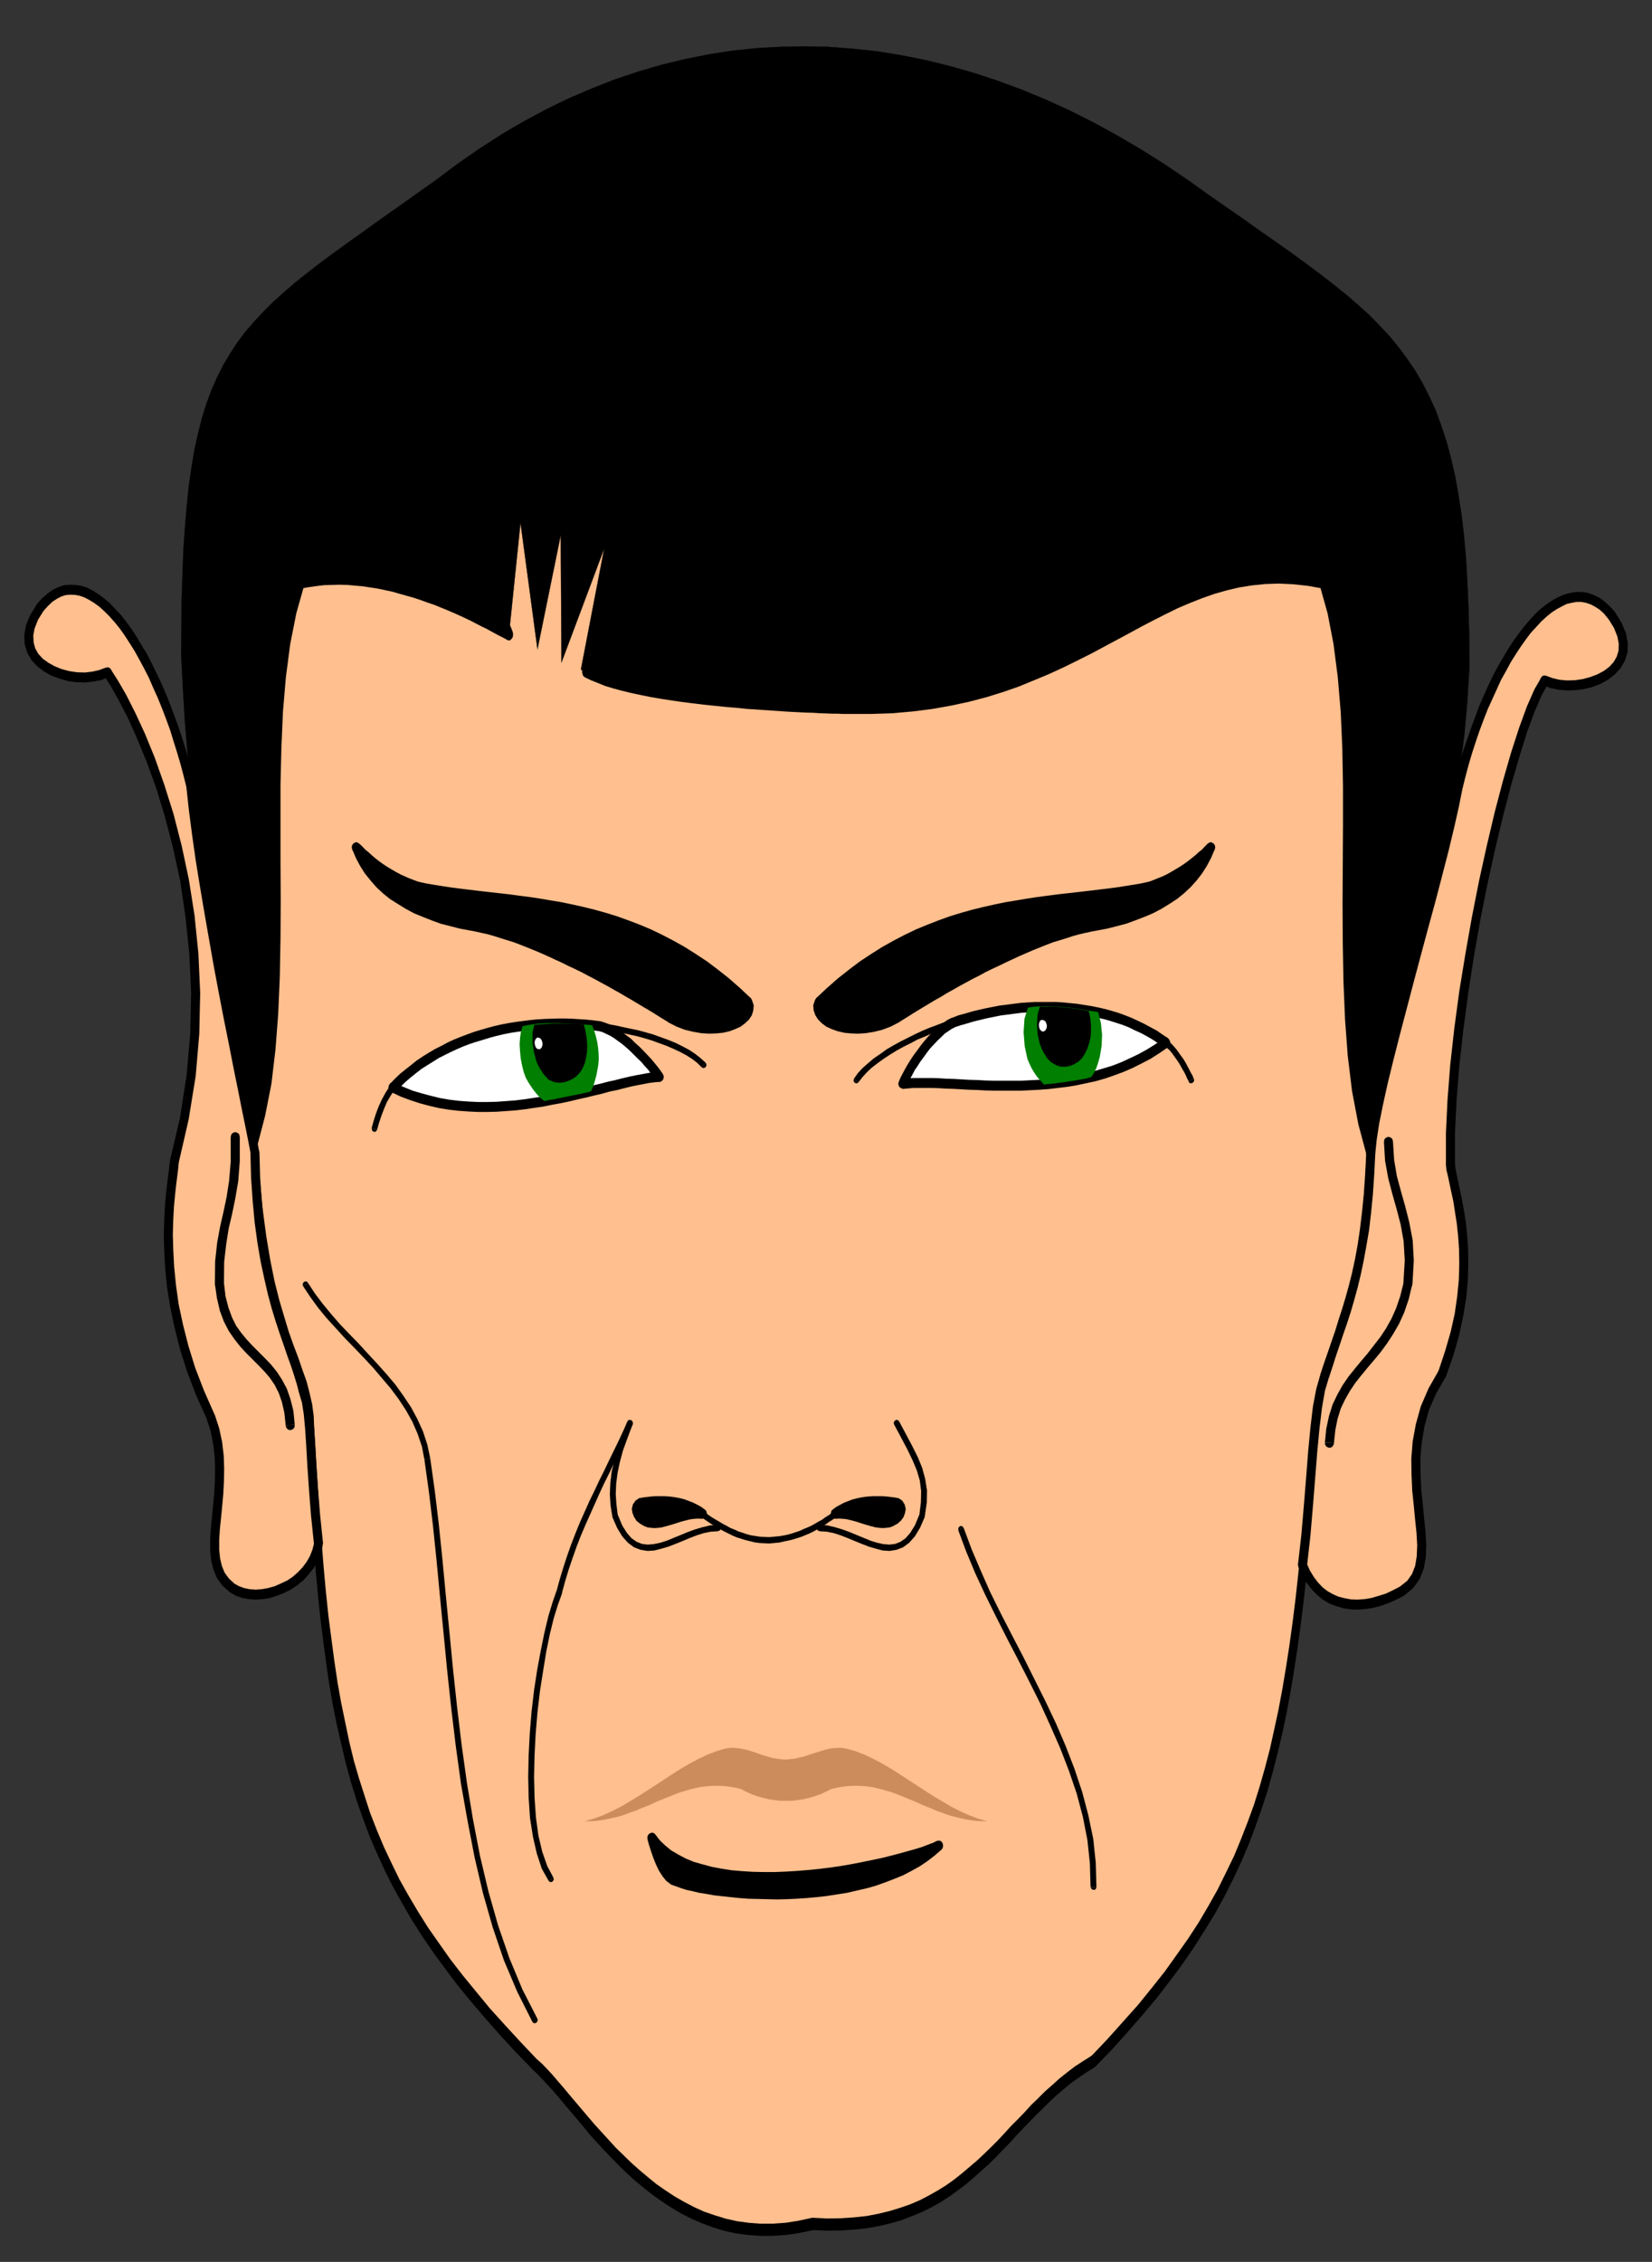 <svg xmlns="http://www.w3.org/2000/svg" fill-rule="evenodd" height="9996" preserveAspectRatio="none" stroke-linecap="round" width="7303"><rect width="100%" height="100%" fill="#333333" stroke="none"/><style>.brush0{fill:#fff}.pen1{stroke:none}.brush2{fill:#ffbf8e}.brush3{fill:#000}</style><path class="pen1 brush2" d="m1120 5054 10 155 13 137 16 122 18 109 20 95 21 85 22 75 21 67 21 60 21 55 18 52 17 49 13 48 11 49 7 51 2 55 8 132 8 128 8 122 9 118 9 114 10 109 11 105 13 101 13 98 14 95 16 91 18 88 19 86 20 84 23 81 25 79 26 77 29 76 32 75 34 73 36 73 40 71 42 72 45 71 49 71 51 71 55 72 59 72 62 74 66 74 70 76 74 77 22 20 22 23 23 25 24 27 25 29 25 30 27 32 28 33 28 33 29 35 31 34 32 35 32 34 34 34 35 34 37 33 37 31 39 31 40 28 41 27 43 25 45 23 45 20 48 17 49 15 50 11 52 7 53 4h56l57-4 58-9 61-13 65 3 61-1 59-4 55-6 53-10 50-12 47-14 46-17 43-18 41-21 39-22 38-24 36-26 35-27 33-28 33-29 32-29 31-30 30-31 30-31 29-32 30-31 30-31 29-31 31-30 30-30 32-29 32-28 33-27 34-25 36-24 37-23 74-77 69-77 66-75 61-74 58-74 53-73 51-73 47-73 44-73 41-74 37-74 36-75 32-76 30-78 28-78 26-81 23-82 22-85 20-87 19-89 17-92 16-95 15-98 14-101 13-105 12-109 12-112 12-117 12-121 11-126 12-130 12-136 5-45 9-44 12-43 14-44 17-46 18-49 19-52 19-57 20-62 19-70 18-76 17-86 15-96 13-106 10-117 6-131-37-135-27-145-19-153-12-160-7-167-3-170-1-172 1-174 1-173v-171l-3-168-7-163-13-156-19-149-27-138-36-128-67-12-66-7-62-3-62 2-59 6-58 9-56 13-56 16-55 19-54 22-54 23-53 26-54 27-54 28-55 30-56 30-56 30-58 31-59 30-61 30-63 29-64 27-68 27-69 24-73 23-75 20-79 17-83 15-86 11-90 8-94 3h-128l-19-1h-22l-26-1-30-1-32-2-36-1-37-2-40-2-42-3-44-3-46-3-46-3-47-5-48-4-49-5-48-5-49-6-48-6-47-7-46-7-45-8-44-9-42-9-40-10-37-10-35-11-32-12-29-12-26-13 64-71 51-69 39-66 28-64 18-61 8-58-1-55-9-51-16-48-22-44-28-40-33-35-36-31-40-27-43-21-44-17-44-11-45-6h-44l-43 6-40 12-37 18-34 25-28 32-23 38-17 46-9 53-2 60 8 68 16 76 27 84 38 93-16-9-18-9-19-10-20-11-21-11-22-11-23-12-24-12-25-12-26-12-27-12-28-12-28-11-29-12-30-11-30-11-31-10-32-9-32-9-32-9-33-7-33-7-34-5-33-5-34-3-34-3-35-1-34 1-35 1-34 4-35 5-34 6-36 127-28 139-19 147-13 154-7 161-4 166v339l1 171-1 169-3 167-7 162-12 157-18 150-27 140-35 131z"/><path class="pen1 brush3" fill-rule="nonzero" d="M1389 6316v2l-2-58-7-54-12-52-13-50-18-50-18-53-21-55-21-59-20-66-22-74-21-83-19-94-18-107-16-121-13-136-10-153-36 2 10 157 13 138 16 123 18 111 21 96 21 87 22 76 22 68 21 61 21 55 18 51 16 48 13 46 10 46 7 48 2 52v2-2l2 12 4 8 5 5 7 2 7-2 5-5 4-8 2-12z"/><path class="pen1 brush3" fill-rule="nonzero" d="m2374 9101 1 1-73-77-70-76-66-73-61-74-59-72-55-71-50-71-49-70-44-70-42-71-40-71-35-72-34-72-31-74-29-74-25-77-25-78-23-79-20-83-18-86-18-87-16-90-14-94-13-98-13-100-11-104-10-109-9-113-9-118-8-122-8-128-8-132-36 4 8 132 8 128 8 122 9 118 9 115 10 109 11 106 13 102 13 98 14 96 16 92 18 89 20 86 20 85 23 83 25 80 27 77 29 78 33 76 34 74 37 74 40 71 42 73 46 72 49 72 52 71 55 73 59 72 63 74 66 75 70 76 75 77 1 1-1-1 7 5 7-1 6-4 5-7 3-9v-10l-2-10-6-8z"/><path class="pen1 brush3" fill-rule="nonzero" d="M3593 9801h-3l-60 13-57 9-56 4h-56l-52-4-51-7-49-11-49-15-47-16-44-20-44-23-42-24-41-27-39-27-38-31-37-31-36-32-35-34-34-33-31-34-32-35-31-34-29-34-28-33-28-33-27-32-25-30-25-29-24-28-23-25-23-24-23-20-18 46 21 20 21 22 23 25 24 26 25 29 25 30 27 32 28 33 28 33 29 36 31 34 32 35 33 34 34 35 35 34 38 34 37 31 40 31 41 29 41 27 44 26 46 23 46 20 49 18 49 15 51 11 53 7 54 4h56l58-4 59-9 62-13h-3 3l8-4 5-7 2-10v-10l-2-9-5-8-6-5-8-1z"/><path class="pen1 brush3" fill-rule="nonzero" d="m4823 9088 4-4-38 24-37 24-34 26-34 27-32 29-33 29-30 30-31 30-29 32-30 31-31 31-29 32-29 31-30 30-31 30-31 29-33 28-33 28-34 27-35 25-37 23-39 22-40 21-42 18-46 16-46 14-49 12-52 10-55 6-58 4-61 1-65-3v54l65 3 61-1 60-4 55-6 54-10 51-12 48-14 46-18 44-18 42-21 39-22 39-25 37-27 36-27 33-28 33-30 33-29 31-30 30-32 31-31 29-32 29-31 30-31 29-30 31-30 30-30 31-29 32-27 32-27 34-24 35-24 36-22 4-4-4 4 7-7 4-8 1-11-1-10-4-9-5-6-6-3-8 2z"/><path class="pen1 brush3" fill-rule="nonzero" d="M5810 6218v-1l-12 136-12 130-11 126-12 120-12 117-12 112-12 109-13 104-14 101-15 97-16 95-17 91-19 88-19 86-22 84-23 81-25 80-28 77-30 77-31 75-36 74-36 73-41 73-43 73-47 72-51 72-52 73-58 73-60 74-66 74-69 77-73 77 20 44 75-77 69-77 66-76 62-74 58-75 54-73 51-74 47-74 45-73 41-75 38-75 36-76 33-77 30-79 28-79 27-82 23-83 22-86 21-88 19-90 17-93 16-95 15-99 14-101 13-106 12-109 12-112 12-117 12-122 11-126 12-130 12-136v-1 1l-1-12-3-9-6-6-6-3-7 1-6 4-5 7-2 12z"/><path class="pen1 brush3" fill-rule="nonzero" d="m6042 5107-1-12-6 130-10 115-13 105-15 95-17 84-17 75-19 68-20 61-18 57-19 51-18 49-17 47-15 45-12 45-10 47-5 49 36 4 5-41 8-41 12-41 13-43 17-45 18-49 19-53 20-57 20-63 19-72 19-77 17-88 15-97 13-107 10-119 6-132-1-12 1 12-2-12-4-9-5-5-7-2-7 1-5 5-4 8-2 12z"/><path class="pen1 brush3" fill-rule="nonzero" d="m5848 2601-14-15 35 125 26 135 19 147 13 154 7 162 3 167v171l-1 173-1 174 1 172 3 171 7 168 12 161 19 156 28 147 37 138 34-22-37-132-26-143-19-150-12-159-7-166-3-169-1-172 1-174 1-173v-171l-3-169-7-164-13-158-19-151-28-141-37-131-14-15 14 15-5-9-6-5-6-1-6 3-6 6-4 8-1 10 2 12z"/><path class="pen1 brush3" fill-rule="nonzero" d="M3753 3155h98l94-3 91-8 86-11 84-15 79-17 76-20 74-23 69-24 68-28 65-27 63-29 61-30 60-30 58-31 56-30 56-30 55-30 54-28 53-27 53-26 54-23 53-21 54-19 56-16 55-13 57-9 58-6 62-2 62 3 65 7 66 12 4-54-68-12-67-7-62-3-62 2-60 6-59 9-57 13-56 16-56 19-55 23-54 23-53 26-55 27-54 28-55 30-56 30-56 30-58 31-58 30-61 30-63 29-63 27-68 26-69 24-72 23-74 20-79 17-82 15-86 11-89 8-94 3h-98l-13 8-5 19 5 19 13 8z"/><path class="pen1 brush3" fill-rule="nonzero" d="m2581 2945 4 48 27 13 30 12 32 13 36 11 37 10 41 10 42 9 44 9 46 8 46 7 47 7 48 6 49 6 48 5 49 5 48 4 48 5 46 3 46 3 44 3 42 3 40 2 37 2 36 1 32 2 30 1 26 1h22l19 1h30v-54h-30l-19-1h-22l-26-1-30-1-32-2-36-1-37-2-40-2-42-3-44-3-46-3-46-3-46-5-48-4-49-5-48-5-49-6-48-6-47-7-46-7-44-8-44-9-42-9-39-10-37-10-34-11-32-11-28-12-25-13 4 48-4-48-8-2-6 3-5 7-3 9-2 10 2 10 3 9 7 6z"/><path class="pen1 brush3" fill-rule="nonzero" d="m2244 2829 21-41-37-91-26-81-15-72-8-63 2-56 8-46 15-41 20-33 25-29 32-23 34-17 38-11 41-6h44l43 6 42 11 43 16 42 21 38 25 34 30 31 33 26 37 20 40 15 43 8 45 1 50-8 52-16 56-27 61-37 63-50 67-62 70 20 44 66-72 52-71 41-69 29-67 20-66 8-64-1-60-10-57-17-53-24-48-30-43-35-37-38-32-42-29-44-21-45-18-46-11-47-6h-44l-45 6-42 13-40 19-36 27-31 35-26 43-19 51-10 60-2 64 8 73 17 80 28 87 39 95 21-41-21 41 6 9 6 3h7l6-5 5-6 3-9v-11l-3-11z"/><path class="pen1 brush3" fill-rule="nonzero" d="m1345 2586-14 15 33-6 35-5 33-4 35-1 34-1 35 1 33 3 34 3 33 5 33 5 33 7 33 7 31 9 32 9 32 9 30 10 30 11 30 10 29 12 27 11 28 12 27 12 26 12 25 12 23 12 23 12 23 11 20 11 20 11 19 10 18 9 16 9 12-52-16-9-18-9-19-10-20-11-22-11-21-11-23-12-25-12-25-12-26-12-27-12-28-12-29-11-29-12-30-12-30-11-32-10-32-9-32-9-33-9-33-7-33-7-35-5-33-5-34-3-35-3-35-1-34 1-35 1-35 4-35 5-35 6-14 15 14-15-13 11-3 19 6 18 14 6z"/><path class="pen1 brush3" fill-rule="nonzero" d="m1138 5053-1 12 35-134 28-142 18-153 12-158 7-163 3-168 1-169-1-171v-339l4-165 7-160 13-152 19-145 27-136 35-124-32-24-37 130-29 142-19 149-13 156-7 162-4 167v339l1 171-1 169-3 166-7 161-12 156-18 147-26 138-35 128-1 12 1-12-2 12 2 10 4 8 6 6 6 2 7-1 6-5 5-10z"/><path class="pen1 brush0" d="m3991 4790 23-2 24-2h83l30 1 32 2 33 1 34 2 35 2 36 1 37 2 38 1h117l40-2 40-2 41-3 41-5 41-5 41-7 42-9 41-9 41-12 40-13 40-15 40-18 39-19 39-21 38-24 37-26-25-17-25-17-27-15-26-14-28-13-27-13-28-11-29-10-29-9-29-8-30-7-30-6-30-5-31-5-31-3-30-3-31-2h-93l-31 2-31 2-31 4-31 4-31 4-30 6-30 6-30 7-29 7-30 9-29 8-28 10-16 8-16 11-17 12-16 15-17 16-16 17-17 19-15 19-15 21-15 20-13 20-13 20-11 20-10 19-9 18-7 16zm-1077-31-23 2-24 3-26 5-27 5-29 6-29 7-31 8-33 7-33 9-34 8-36 9-36 8-37 9-38 8-39 7-39 8-40 6-40 6-41 5-41 3-42 3-41 1h-42l-42-2-42-3-43-5-42-7-42-10-41-11-42-13-41-16-41-19 22-22 22-21 24-20 24-19 24-19 26-17 26-16 26-16 28-14 27-14 28-13 29-12 29-11 29-10 30-9 30-9 30-8 30-7 31-6 31-5 30-4 31-4 31-3 32-2 31-1 30-1h31l31 1 31 2 30 2 30 3 30 4 17 5 17 7 18 9 18 11 19 13 19 14 19 15 18 17 18 17 17 17 17 17 16 18 15 17 13 17 12 15 10 15z"/><path class="pen1 brush3" fill-rule="nonzero" d="M5143 4627v-38l-36 26-37 23-38 21-38 18-39 18-39 15-40 12-40 12-40 9-42 9-40 7-40 5-41 5-40 3-40 2-40 2h-117l-38-1-37-2-36-1-35-2-34-2-33-1-32-2-30-1h-83l-25 2-24 2 4 44 22-2 23-2h83l30 1 32 2 33 1 34 2 35 2 36 1 37 2 38 1h117l40-2 40-2 42-3 41-5 42-5 42-7 42-9 42-9 42-12 40-14 41-15 41-18 40-20 40-21 39-25 38-26v-38 38l6-7 2-8v-8l-3-8-5-6-7-4-7-1-8 4z"/><path class="pen1 brush3" fill-rule="nonzero" d="M4221 4540h-2l28-9 28-8 30-9 29-7 29-7 30-6 29-6 30-4 31-4 31-4 30-2 31-2h93l30 2 30 3 31 3 30 5 29 5 30 6 29 7 29 8 28 9 28 9 28 11 26 13 27 12 26 14 26 15 24 16 24 17 22-38-26-17-26-18-28-15-26-14-29-14-28-13-28-11-30-11-30-9-29-8-31-7-30-6-31-5-32-5-31-3-30-3-32-2h-93l-31 2-32 2-31 4-31 4-32 4-31 6-30 6-31 7-29 7-30 9-30 8-28 11h-2 2l-8 4-4 7-2 8v8l3 7 5 6 7 3 9-1z"/><path class="pen1 brush3" fill-rule="nonzero" d="m3989 4768 20 31 7-15 8-17 10-19 10-19 13-19 12-19 15-20 15-21 14-18 17-18 15-16 17-16 14-14 16-11 15-10 14-7-14-42-18 9-17 12-18 13-18 16-17 16-17 18-17 20-16 20-15 21-15 20-14 21-13 21-12 21-10 19-10 19-7 17 20 31-20-31-2 9 2 8 4 7 7 4 7 3 7-1 6-4 5-8zm-2265 22 5 36 42 20 43 16 43 14 41 11 43 10 43 7 44 5 43 3 42 2h42l41-1 43-3 41-3 42-5 40-6 41-6 39-8 39-7 38-8 37-9 36-8 37-9 34-8 32-9 34-7 31-8 28-7 29-6 27-5 25-5 23-3 23-2-2-44-23 2-25 3-27 5-27 5-29 6-30 7-31 8-32 7-34 9-34 8-35 9-36 8-37 9-38 8-39 7-39 8-39 6-40 6-40 5-41 3-41 3-41 1h-42l-42-2-41-3-42-5-41-7-41-10-41-11-41-12-39-16-40-18 5 36-5-37-9-2-7 2-6 5-4 7-2 8 1 9 4 7 7 6z"/><path class="pen1 brush3" fill-rule="nonzero" d="M2654 4513h-1l-31-4-30-3-31-2-31-2-31-1h-31l-30 1-31 1-33 2-31 3-31 4-31 4-31 5-32 6-31 7-30 8-31 9-30 9-30 11-29 11-30 12-28 13-28 15-28 14-27 16-26 16-27 18-25 20-24 19-25 20-23 22-22 23 26 32 22-21 21-20 23-20 24-19 23-18 25-16 26-16 25-16 28-14 26-13 28-13 28-12 29-11 28-9 30-9 29-9 30-8 29-7 30-6 31-5 29-4 31-4 31-3 31-2 31-1 30-1h31l31 1 31 2 29 2 30 3 29 4h-1 1l9-1 6-5 5-7 2-8-1-8-3-7-6-5-8-3z"/><path class="pen1 brush3" fill-rule="nonzero" d="m2915 4781 15-35-11-16-12-16-14-17-15-18-17-18-17-18-17-17-19-17-18-18-20-15-20-15-20-13-19-12-19-10-19-7-19-6-6 44 15 4 15 7 17 8 17 10 18 13 18 13 18 15 18 16 17 17 17 17 17 16 15 18 15 16 12 17 12 14 9 14 15-35-15 35 7 7 7 2h7l7-4 5-6 3-7v-9l-4-9z"/><path class="pen1" d="m4855 4473 12 49 5 50-2 50-8 48-3 10-3 12-4 12-4 12-5 12-6 12-6 10-6 9-6 2-7 2-9 3-11 2-11 2-13 2-14 3-15 2-15 2-16 3-16 2-16 2-16 2-15 2-15 1-15 2-7-8-8-9-10-11-10-13-10-15-10-17-9-19-9-21-12-56-5-62 4-60 15-49 19-3 19-2 20-1 21-1 21 1 21 1 21 1 21 2 21 2 20 3 20 3 20 3 18 3 18 3 16 2 15 3zm-2237 58 9 24 7 24 6 25 4 26 2 25 1 25-2 25-4 23-4 22-7 26-8 26-10 21-6 2-7 2-9 2-10 2-12 3-13 2-13 3-15 3-15 3-15 3-15 3-16 3-16 4-15 2-15 3-14 3-8-7-10-8-10-10-10-12-11-14-11-16-11-17-11-20-9-25-7-28-6-31-3-31-2-31 2-30 4-27 7-24 18-4 19-3 20-3 20-2 21-1 21-1h42l21 1h20l20 2 19 1 19 1 17 2 16 1 15 2z" style="fill:#007f00"/><path class="pen1 brush3" d="m2581 4527 8 33 5 31 2 30-1 27-4 25-5 23-8 20-10 18-9 11-12 12-16 11-18 9-20 6-22 2-22-3-23-10-5-5-6-7-7-7-7-9-7-11-8-12-7-13-7-16-11-39-7-46v-43l8-35 13-1 13-1 14-1 14-1 15-1 15-1h87l13 1 13 1 11 1 11 1zm2232-59 7 32 3 30v29l-2 26-6 24-7 22-9 20-10 17-8 11-13 12-16 10-19 9-21 4h-21l-22-6-21-13-6-5-7-7-7-8-6-10-7-11-7-13-6-14-6-16-9-40-3-45 3-43 10-35h56l15 1 14 1 15 1 15 2 14 1 14 2 14 2 13 2 13 2 12 2 11 2 10 2z"/><path class="pen1 brush0" d="m4607 4507 7 2 7 4 4 8 3 11-1 10-4 9-5 5-6 3-7-2-6-5-4-7-2-10v-11l3-9 4-6 7-2zm-2231 78 7 1 7 4 5 8 3 10v11l-3 9-5 7-7 2-6-1-6-4-4-7-3-10-1-10 3-9 4-7 6-4z"/><path class="pen1 brush3" fill-rule="nonzero" d="m1790 4774 6-9-1-10-7-6-10 1z"/><path class="pen1 brush3" fill-rule="nonzero" d="m1667 4993 8-29 10-30 12-32 13-31 17-29 18-27 21-23 24-18-12-24-28 22-25 25-20 31-17 31-15 33-12 32-10 32-8 29z"/><path class="pen1 brush3" fill-rule="nonzero" d="m1643 4985 2 11 7 6 9-1 6-8zm1458-269 5 3 5 1 4-1 4-3 3-5 1-5-1-5-3-5z"/><path class="pen1 brush3" fill-rule="nonzero" d="m2638 4548 25 3 27 4 29 5 31 5 33 7 32 7 33 9 33 10 33 12 33 12 30 13 30 14 28 15 25 16 22 17 19 19 18-20-21-19-24-19-27-18-28-15-32-16-32-13-33-12-33-12-35-10-33-9-34-7-33-7-31-7-29-5-29-4-25-3z"/><path class="pen1 brush3" fill-rule="nonzero" d="m2640 4520-10 3-4 9 3 10 9 6zm2464 45-10 1-6 7v11l8 7z"/><path class="pen1 brush3" fill-rule="nonzero" d="m5277 4767-5-13-8-14-7-14-8-15-8-15-9-15-11-15-10-14-10-14-12-14-12-13-14-12-14-10-14-10-15-8-17-6-6 26 13 6 13 6 12 8 12 10 12 10 12 11 10 12 10 14 10 14 9 13 9 15 8 15 8 13 7 14 6 14 7 13z"/><path class="pen1 brush3" fill-rule="nonzero" d="m5254 4779 3 5 4 3h5l5-1 4-3 3-5 1-5-1-6zm-1479-12-2 10 5 8 9 3 8-5z"/><path class="pen1 brush3" fill-rule="nonzero" d="m4219 4503-25 8-27 9-28 11-30 11-31 13-32 15-32 16-32 16-31 17-31 18-29 21-28 19-26 22-24 21-21 23-17 24 20 16 17-22 19-21 22-21 26-20 26-19 29-19 29-18 31-17 32-16 30-16 32-13 29-13 30-11 28-11 27-9 23-8z"/><path class="pen1 brush3" fill-rule="nonzero" d="m4225 4529 8-7 1-10-5-8-10-1zm-262 2131 10-2 4-9-2-10-8-7z"/><path class="pen1 brush3" fill-rule="nonzero" d="m3695 6706 16-10 15-9 16-7 17-7 17-6 17-5 17-3 17-3 18-2 17-1 18-1h17l17 1 17 2 16 2 16 3 4-28-16-3-18-2-17-2-19-1h-17l-18 1-19 1-18 2-19 3-19 5-19 5-17 6-19 7-18 9-17 9-16 12z"/><path class="pen1 brush3" fill-rule="nonzero" d="m3400 6821 23-2 22-2 21-5 20-4 20-5 20-6 18-6 19-8 17-7 18-9 16-9 17-10 17-10 15-11 16-10 16-11-14-22-16 11-16 10-15 11-15 8-17 10-16 9-16 7-17 7-17 8-18 6-18 6-18 5-20 4-19 3-22 2-21 2-10 5-3 10 3 9 10 4z"/><path class="pen1 brush3" fill-rule="nonzero" d="m3102 6706 16 11 16 11 17 11 17 10 17 10 17 9 18 9 18 9 19 8 19 6 19 6 21 5 20 5 21 3 22 1 21 1v-28l-21-1-20-1-19-3-20-3-19-5-17-6-19-6-17-8-18-7-16-9-17-9-17-10-17-10-15-9-16-11-16-11z"/><path class="pen1 brush3" fill-rule="nonzero" d="m2835 6660 16-3 15-2 17-2 17-1h17l18 1 17 1 18 2 17 2 16 4 18 5 17 6 16 7 16 7 17 9 15 10 14-22-17-12-17-9-18-9-18-7-19-6-18-5-18-4-19-4-18-2-19-1-18-1h-17l-19 1-17 2-17 2-16 3z"/><path class="pen1 brush3" fill-rule="nonzero" d="m2831 6632-8 7-2 10 4 9 10 2zm-405 1681 8 5 9-3 5-8-2-10z"/><path class="pen1 brush3" fill-rule="nonzero" d="M2459 7036v-2l-17 49-18 60-17 71-16 78-16 86-14 91-11 94-8 97-5 96-2 96 2 93 6 89 13 83 17 74 22 67 31 55 20-16-27-51-22-63-17-72-11-81-6-87-2-91 2-94 5-96 8-95 11-94 14-89 14-86 16-78 17-69 18-58 17-47v-2 2l1-6-1-5-3-5-4-3-5-1h-5l-4 3-3 5z"/><path class="pen1 brush3" fill-rule="nonzero" d="m2797 6294-24-11-19 43-20 43-21 43-21 43-21 44-22 44-21 45-22 45-21 47-21 47-20 49-19 49-18 51-17 52-16 53-15 55 24 8 15-55 16-53 17-50 18-51 19-49 20-47 21-47 21-47 20-45 21-45 22-44 21-44 21-43 21-43 20-43 21-43-24-11 24 11 1-6-1-5-3-5-4-3-5-1h-5l-4 3-3 5z"/><path class="pen1 brush3" fill-rule="nonzero" d="M2731 6694v2l-6-48-3-45 2-47 6-46 10-48 14-52 20-55 23-61-24-10-23 61-20 57-14 52-12 50-6 50-2 49 3 49 8 50v2-2l5 9 9 1 7-5 3-11z"/><path class="pen1 brush3" fill-rule="nonzero" d="m3173 6739-33 2-34 8-34 10-33 12-31 13-32 13-29 12-29 9-29 6-26 2-25-3-23-9-23-16-21-24-21-34-19-46-24 10 21 48 23 38 25 28 27 20 29 11 31 5 30-2 31-8 31-9 31-12 32-13 31-13 31-12 32-10 30-6 31-2zm0 28 10-4 3-10-3-10-10-4zm802-485-4-5-4-2h-5l-4 2-4 3-2 5-1 5 2 6zm113 422v-2l9-61 1-54-8-51-13-48-19-47-25-50-27-51-31-58-22 14 31 58 27 51 23 48 19 45 13 44 6 47-1 50-7 57v-2 2l3 11 8 5 8-1 5-9z"/><path class="pen1 brush3" fill-rule="nonzero" d="m3624 6767 31 2 30 6 31 10 31 12 31 13 32 13 31 12 31 9 30 8 31 2 30-5 29-11 27-20 25-28 23-38 21-48-24-10-19 46-21 34-21 24-23 16-23 9-24 3-27-2-28-6-29-9-29-12-32-13-31-13-33-12-33-10-34-8-33-2zm0-28-10 4-3 10 3 10 10 4zm636 13-7-8h-9l-7 7-1 11z"/><path class="pen1 brush3" fill-rule="nonzero" d="m4847 8340-3-108-11-105-22-106-27-102-34-102-39-101-43-100-47-99-49-98-49-98-50-96-49-95-47-95-42-95-40-94-35-94-24 10 35 94 40 96 44 95 47 95 49 97 50 96 49 96 49 98 45 99 43 98 39 101 34 100 27 102 20 102 11 103 3 104z"/><path class="pen1 brush3" fill-rule="nonzero" d="m4821 8338 4 10 9 4 9-2 4-10zM1362 5670l-4-5-4-2h-5l-4 2-4 3-2 5-1 5 2 6z"/><path class="pen1 brush3" fill-rule="nonzero" d="m1902 6445-13-61-19-58-25-55-28-52-34-51-35-49-39-46-41-46-41-44-42-46-42-43-41-43-39-45-37-45-34-45-30-46-22 14 32 48 34 47 37 45 41 45 41 45 42 43 42 44 41 44 39 46 39 46 35 47 32 49 28 50 23 53 19 56 11 57z"/><path class="pen1 brush3" fill-rule="nonzero" d="m2375 8920-66-129-57-137-50-145-43-151-37-156-31-161-27-163-23-165-20-166-18-167-16-165-16-163-15-159-16-155-18-150-20-143-26 4 20 143 18 150 16 155 15 159 16 163 16 165 18 167 20 166 23 167 29 163 31 161 37 158 43 151 50 147 59 139 66 131zm-22 14 4 5 4 2h5l4-2 4-3 2-5 1-5-2-6z"/><path class="pen1 brush3" d="m3620 4429 47-45 48-42 48-38 48-36 49-33 49-30 49-28 50-26 49-23 50-21 49-19 49-17 49-15 49-14 49-12 48-11 48-10 48-8 47-8 46-7 46-6 46-6 44-5 44-5 43-5 42-5 41-5 40-5 39-6 38-6 36-6 36-8 21-8 20-8 20-8 19-9 18-10 18-10 17-10 17-11 16-11 16-12 15-12 15-12 15-13 14-12 14-14 13-13-15 36-18 34-20 31-23 30-26 28-28 26-30 24-32 22-34 20-36 19-37 16-39 15-40 14-41 11-42 11-43 8-26 5-28 6-27 6-29 8-28 9-29 9-30 10-30 11-30 12-30 12-30 13-31 13-30 14-30 14-31 15-30 14-30 15-29 16-30 15-29 16-28 15-28 16-28 15-26 16-27 15-25 15-25 15-23 14-23 14-22 14-21 13-20 13-35 18-35 13-35 9-34 6-32 2-31-1-29-3-27-7-24-8-21-10-18-13-13-13-10-15-5-15-1-16 5-16zm-313 0-47-45-48-42-48-38-48-36-49-33-49-30-49-28-50-26-49-23-49-21-50-19-49-17-49-15-49-14-49-12-48-11-48-10-47-8-47-8-47-7-46-6-45-6-44-5-44-5-43-5-42-5-41-5-40-5-39-6-38-6-36-6-36-8-21-8-21-8-19-8-19-9-19-10-18-10-17-10-17-11-16-11-16-12-15-12-15-12-14-13-14-12-14-14-14-13 15 36 18 34 20 31 24 30 25 28 28 26 30 24 33 22 34 20 35 19 38 16 38 15 40 14 42 11 42 11 43 8 26 5 27 6 28 6 28 8 29 9 29 9 29 10 30 11 30 12 30 12 31 13 30 13 30 14 31 14 30 15 30 14 30 15 30 16 29 15 29 16 28 15 28 16 28 15 27 16 26 15 25 15 25 15 24 14 23 14 22 14 21 13 20 13 35 18 35 13 35 9 34 6 32 2 31-1 29-3 27-7 23-8 21-10 18-13 14-13 9-15 5-15 1-16-5-16zm384 2261 15-11 16-9 16-8 17-7 17-6 18-5 17-4 18-3 18-2 18-1h36l18 1 17 2 17 2 16 3 10 6 6 9 3 11-2 12-5 13-9 12-11 10-15 8-13 5-13 2-13 1-14-1-15-2-14-4-15-4-16-5-16-5-16-5-17-5-17-4-17-4-18-2-18-1-19 1zm-585 0-15-11-16-9-17-8-17-7-17-6-17-5-18-4-18-3-18-2-18-1h-35l-17 1-17 2-17 2-16 3-11 6-6 9-3 11 2 12 5 13 8 12 12 10 14 8 13 5 13 2 13 1 14-1 15-2 14-4 15-4 16-5 16-5 16-5 17-5 17-4 18-4 18-2 18-1 19 1zm-225 1431 22 28 26 25 29 23 32 19 34 18 38 15 40 12 41 11 44 8 45 7 47 4 48 3 49 1h49l50-2 50-3 49-4 50-5 49-6 48-7 47-8 46-9 44-9 43-9 41-10 38-10 36-10 33-9 30-10 27-10 24-9 20-9-29 26-30 23-33 22-35 20-37 19-38 16-39 15-41 14-41 12-43 10-43 10-44 7-44 7-44 5-44 4-44 3-44 2-43 1-43-1-41-1-41-1-40-3-38-4-37-4-35-4-33-6-31-5-29-7-27-6-24-7-21-8-19-7-16-12-15-18-14-22-12-26-12-28-9-28-9-28-7-25z"/><path class="pen1 brush3" fill-rule="nonzero" d="m5079 3897 2-1-36 8-35 6-38 6-39 6-39 5-41 5-42 5-43 5-44 5-45 5-46 6-46 6-46 7-47 8-49 8-48 10-49 11-49 12-50 14-49 15-50 18-49 19-51 21-50 24-50 26-50 28-49 31-50 33-49 37-48 38-49 43-48 45 26 34 46-45 47-41 48-38 47-35 48-33 49-29 48-28 50-26 48-22 49-21 49-19 48-16 49-15 48-14 49-12 47-11 48-10 47-8 47-8 46-7 46-6 46-6 43-5 44-5 43-5 42-5 41-5 41-5 39-6 38-6 37-6 36-8 2-1-2 1 8-4 5-6 3-7v-9l-3-8-4-6-7-4h-8z"/><path class="pen1 brush3" fill-rule="nonzero" d="m5370 3753-31-25-13 13-13 14-14 11-14 13-15 12-15 12-15 11-16 11-16 10-17 10-17 10-18 10-17 8-20 8-20 8-20 8 10 42 22-8 20-8 20-8 21-10 18-10 19-10 17-10 18-12 16-11 17-13 15-12 15-12 16-13 14-13 15-14 13-13-31-25 31 25 5-8 2-9-1-8-4-7-6-5-7-3-7 1-8 5z"/><path class="pen1 brush3" fill-rule="nonzero" d="M4850 4112h1l43-8 43-11 42-11 41-15 39-15 38-16 38-20 34-21 34-22 31-25 29-27 27-30 24-31 21-33 19-36 16-38-36-16-14 34-17 32-19 29-22 29-25 26-27 25-29 23-30 22-34 19-34 18-36 16-39 15-39 13-40 11-41 11-43 8h1-1l-8 3-6 6-2 8v8l2 8 4 6 7 4 9 1z"/><path class="pen1 brush3" fill-rule="nonzero" d="m3974 4518 1-1 19-12 21-13 22-14 23-14 23-14 25-15 25-15 27-15 26-16 27-15 28-16 28-15 29-16 30-15 29-16 29-14 30-14 31-15 30-14 30-14 30-13 30-13 30-12 30-12 29-11 30-9 29-9 27-9 29-8 26-6 28-6 25-5-4-44-27 5-28 6-28 6-29 8-29 9-29 9-30 11-31 11-30 12-30 12-30 13-32 13-30 14-30 14-31 15-30 14-31 16-29 16-30 15-29 16-28 15-28 16-29 15-26 16-27 15-25 15-25 15-23 14-23 14-22 14-21 13-21 14 1-1-1 1-6 6-3 8v8l3 7 4 7 7 4 7 1 8-3z"/><path class="pen1 brush3" fill-rule="nonzero" d="m3607 4412-4 7-8 24 2 22 7 21 13 20 16 16 20 15 24 11 25 9 30 7 30 3 32 1 33-2 36-6 37-9 37-14 37-19-18-40-33 17-33 12-33 9-32 6-31 2-30-1-28-3-24-7-23-7-18-9-16-11-10-10-7-10-3-9v-10l2-8-4 7 4-7 2-9-1-9-3-7-6-5-7-2h-7l-7 4-5 8zm-1768-473 2 1 36 8 37 6 38 6 39 6 41 5 41 5 42 5 43 5 44 5 43 5 45 6 46 6 47 7 47 8 46 8 48 10 47 11 49 12 48 14 49 15 48 16 50 19 48 21 48 22 50 26 48 28 49 29 48 33 47 35 48 38 47 41 46 45 26-34-48-45-49-43-48-38-49-37-50-33-49-31-50-28-50-26-50-24-50-21-50-19-50-18-49-15-50-14-49-12-49-11-48-10-48-8-47-8-47-7-46-6-45-6-45-5-44-5-43-5-42-5-41-5-39-5-39-6-38-6-35-6-36-8 2 1-2-1h-8l-7 4-4 6-3 8v9l3 7 5 6 8 4z"/><path class="pen1 brush3" fill-rule="nonzero" d="m1593 3737-31 25 14 13 15 14 14 13 14 13 16 12 15 12 17 13 16 11 18 12 17 10 19 10 19 10 20 10 20 8 21 8 22 8 10-42-20-8-21-8-18-8-18-8-19-10-17-10-17-10-16-10-16-11-15-11-15-12-14-12-14-13-14-11-13-14-14-13-31 25 31-25-8-5-7-1-7 3-6 5-4 7-1 8 2 9 5 8z"/><path class="pen1 brush3" fill-rule="nonzero" d="M2082 4068h1l-43-8-41-11-41-11-39-13-38-15-37-16-33-18-34-19-31-22-29-23-27-25-24-26-23-29-19-29-17-32-14-34-36 16 16 38 19 36 21 33 25 31 26 30 29 27 31 25 35 22 34 21 37 20 39 16 38 15 41 15 43 11 43 11 43 8h1-1l9-1 7-4 4-6 3-8-1-8-2-8-6-6-8-3z"/><path class="pen1 brush3" fill-rule="nonzero" d="M2972 4478v1l-20-14-21-13-22-14-23-14-24-14-25-15-25-15-26-15-27-16-29-15-28-16-28-15-29-16-29-15-30-16-31-16-30-14-30-15-31-14-30-14-31-13-31-13-30-12-30-12-31-11-29-11-29-9-30-9-28-8-29-6-27-6-27-5-4 44 25 5 27 6 27 6 28 8 28 9 29 9 29 9 29 11 30 12 30 12 31 13 29 13 30 14 31 14 30 15 30 14 29 14 30 16 29 15 29 16 28 15 28 16 27 15 27 16 26 15 25 15 25 15 24 14 23 14 22 14 21 13 20 12v1l-1-1 8 3 8-1 6-4 5-7 2-7v-8l-3-8-6-6z"/><path class="pen1 brush3" fill-rule="nonzero" d="m3294 4446-4-7 2 8v10l-4 9-5 10-11 10-16 11-18 9-22 7-24 7-28 3-30 1-31-2-32-6-33-9-33-12-33-17-18 40 37 19 37 14 37 9 36 6 33 2 32-1 30-3 30-7 24-9 24-11 20-15 17-16 13-20 6-21 2-22-8-24-4-7 4 7-5-8-7-4h-7l-7 2-6 5-3 7-1 9 2 9zm676 2175-2-1-17-3-18-2-17-2-19-1h-36l-19 1-19 2-19 3-18 4-19 5-18 7-18 7-17 9-18 10-16 12 22 36 14-10 14-8 15-7 16-7 16-5 17-5 16-4 17-3 17-2 17-1h36l17 1 17 2 16 2 15 3-2-1 2 1 9-1 7-4 4-6 3-8-1-8-2-8-6-6-8-3z"/><path class="pen1 brush3" fill-rule="nonzero" d="M3949 6744h-1l19-10 15-13 12-16 7-19 3-18-5-20-11-17-18-10-10 42 2 2 1 1 1 2-1 6-3 7-6 8-7 7-11 6h-1 1l-8 5-4 7-2 8 1 8 4 7 5 5 7 3 9-1z"/><path class="pen1 brush3" fill-rule="nonzero" d="m3680 6672 12 40 18-1 17 1 17 2 16 4 16 4 17 5 15 5 16 5 17 5 15 4 15 4 17 2 15 1 14-1 16-2 16-6-14-42-10 4-10 2-12 1-13-1-13-2-13-4-15-4-15-5-16-5-17-5-17-5-18-4-18-4-19-2-19-1-20 1 12 40-12-40-14 7-4 16 5 15 15 6zm-842-8h-2l15-3 16-2 17-2 16-1h35l17 1 17 2 17 3 17 4 16 5 16 5 16 7 16 7 14 8 14 10 22-36-16-12-18-10-18-9-18-7-18-7-18-5-19-4-19-3-19-2-19-1h-35l-18 1-17 2-18 2-17 3h-2 2l-8 3-6 6-2 8v8l2 8 4 6 7 4 9 1z"/><path class="pen1 brush3" fill-rule="nonzero" d="M2861 6702h-1l-10-6-8-7-5-7-3-8-1-6 1-2v-1l4-1-10-44-18 11-12 17-5 20 3 18 7 18 11 17 16 13 18 10h-1 1l9 1 7-3 5-5 4-7 1-8-2-8-4-7-8-5z"/><path class="pen1 brush3" fill-rule="nonzero" d="m3095 6708 12-40-20-1-19 1-19 2-19 4-18 4-17 5-17 5-16 5-15 5-15 4-13 4-13 2-13 1-12-1-10-2-10-4-14 42 16 6 16 2 14 1 15-1 17-2 15-4 15-4 17-5 16-5 15-5 17-5 16-4 17-4 17-2 17-1 18 1 12-40-12 40 15-6 6-15-5-16-14-7zm1068 1465-20-38-19 9-24 9-26 10-30 9-32 9-36 10-38 10-40 10-43 9-44 9-46 9-46 8-48 7-48 6-50 5-49 4-49 3-50 2h-49l-49-1-47-3-47-4-44-7-43-8-40-11-39-11-36-15-32-17-31-18-27-22-24-23-20-26-32 28 24 30 28 27 31 24 33 20 36 19 40 15 41 13 42 11 45 8 46 7 47 4 49 3 49 1h49l50-2 51-3 49-4 50-5 50-6 48-7 48-8 46-9 44-9 43-9 42-10 38-10 36-10 34-9 30-11 28-10 24-9 21-9-20-38 20 38 7-5 4-7 1-8-1-9-4-7-5-5-8-2-8 1z"/><path class="pen1 brush3" fill-rule="nonzero" d="m2967 8328 1 1 20 7 22 8 25 8 28 6 29 7 32 5 33 6 36 4 37 4 38 4 41 3 41 1 41 1 43 1 43-1 44-2 45-3 44-4 45-5 44-7 45-7 43-10 44-10 42-12 42-15 39-15 39-16 38-20 36-20 34-23 31-24 31-27-26-34-27 25-29 22-32 21-34 20-36 18-37 16-39 15-40 13-40 12-42 10-43 10-43 7-44 7-43 5-44 4-43 3-44 2-43 1-43-1-41-1-41-1-39-3-38-4-37-4-34-4-33-6-30-5-29-7-26-6-23-6-20-8-18-7 1 1-1-1-8-1-8 2-5 5-4 7-1 9 1 8 4 7 7 5z"/><path class="pen1 brush3" fill-rule="nonzero" d="m2897 8107-35 20 7 26 9 28 10 29 12 30 13 27 16 25 17 21 21 15 16-40-11-9-13-15-12-19-11-25-12-26-8-27-9-28-7-24-35 20 35-20-4-9-5-5-7-2-7 1-7 4-5 5-3 8v10z"/><path class="pen1 brush2" d="m6060 5094 6-60 12-73 17-85 21-95 25-103 28-110 30-114 31-118 32-120 32-119 32-117 30-115 28-108 25-103 21-93 17-84 13-53 14-52 15-52 17-50 17-50 18-48 18-47 20-45 20-44 20-43 22-40 22-39 22-36 23-35 23-32 23-30 24-27 23-25 24-22 24-19 24-16 24-13 24-11 24-6 24-4h23l23 4 23 8 22 11 22 15 21 19 21 24 28 45 17 42 7 38-1 35-10 32-16 28-22 24-27 21-31 17-34 13-35 9-36 5-37 1-35-3-33-7-30-12-29 51-32 73-34 92-35 110-36 124-36 137-35 147-34 154-32 161-29 164-26 164-22 164-18 160-12 154-7 146v135l2 23 6 27 7 33 8 38 9 42 8 47 8 51 6 57 4 60 1 66-2 70-7 74-12 78-18 83-25 87-31 91-44 77-33 76-21 76-13 74-6 73 1 71 3 69 7 66 6 63 6 59 3 55-2 51-8 46-16 41-25 35-37 30-33 17-33 15-33 11-33 9-32 5-32 2-31-1-29-5-29-8-27-11-26-15-24-19-22-23-21-27-18-30-16-35 15-133 11-129 10-124 9-115 10-105 11-92 14-77 18-61 16-49 16-48 16-47 16-47 16-49 16-49 15-51 15-54 14-57 13-61 12-65 11-69 9-76 8-81 6-88 5-96zm-4933 0-10-53-13-66-16-77-17-87-20-97-20-103-22-109-22-114-22-117-21-119-21-120-20-118-18-116-16-113-14-107-11-101-13-53-14-53-15-52-16-51-16-50-18-49-18-48-19-47-20-45-20-44-21-42-21-40-22-38-22-36-22-34-23-32-23-29-24-26-23-24-23-20-24-18-24-15-23-12-23-8-24-4-23-1-23 2-22 7-22 11-22 15-21 19-21 23-28 45-17 42-7 38 2 36 9 31 16 28 23 25 27 20 30 17 34 13 36 10 36 5 36 1 35-4 33-7 30-12 31 48 36 63 40 78 42 92 43 105 42 117 40 129 36 139 32 149 24 158 17 166 8 173-4 180-16 185-30 190-45 194-2 24-4 32-5 39-5 46-5 53-3 58-2 66 2 70 4 76 8 82 13 86 19 90 24 95 31 99 39 102 47 105 19 58 12 58 7 58 2 57-1 56-3 55-5 54-5 52-5 49-3 47v45l4 41 9 38 14 34 22 30 29 26 23 13 25 9 26 5 29 2 29-2 30-5 30-9 29-12 29-14 27-18 25-21 22-24 20-26 16-29 13-31 8-34-13-126-9-113-7-102-5-89-5-77-6-66-9-55-13-44-10-39-12-40-14-41-16-44-16-47-18-51-17-54-18-58-17-63-16-69-16-74-13-81-12-87-9-95-7-102-3-111z"/><path class="pen1 brush3" fill-rule="nonzero" d="M6428 3472v1l-17 83-21 93-25 102-28 108-30 115-32 117-32 119-32 120-31 118-30 114-28 110-25 104-21 95-17 86-13 74-6 62 40 2 6-58 11-72 17-84 21-95 25-102 28-110 30-114 31-118 32-120 32-119 32-117 30-115 28-108 25-104 21-93 17-85v1-11l-3-8-6-5-6-3h-7l-7 3-6 6-3 9z"/><path class="pen1 brush3" fill-rule="nonzero" d="M7139 2705v-1l-23-25-23-21-24-17-25-12-25-9-26-4h-25l-26 4-26 7-26 11-26 14-25 17-26 20-25 23-24 26-24 28-24 31-24 33-23 35-22 37-23 39-22 41-21 44-20 44-20 46-18 48-18 48-17 50-18 51-15 53-14 52-13 54 38 10 13-52 14-52 15-51 16-49 17-50 18-48 18-46 20-44 20-44 19-42 22-39 21-39 22-35 23-35 22-31 22-29 24-26 22-24 23-21 22-18 23-15 22-12 22-11 22-5 22-4h21l20 4 21 7 19 10 20 13 19 17 19 23v-1 1l7 6 7 2 7-2 7-5 4-6 3-8-1-8-4-9z"/><path class="pen1 brush3" fill-rule="nonzero" d="m6844 3021-23 6 33 14 36 7 37 3 38-1 38-5 37-9 36-14 34-19 29-23 25-27 19-33 12-38 1-39-8-44-19-46-30-48-30 28 26 42 15 38 6 32-1 31-8 26-13 23-19 21-25 19-28 15-32 12-33 9-34 5-36 1-33-3-30-7-27-10-23 6 23-6-9-2-7 1-6 5-4 7-2 8 1 8 4 7 7 6z"/><path class="pen1 brush3" fill-rule="nonzero" d="M6432 5142v1-135l7-145 12-153 18-159 22-164 25-163 29-164 32-160 34-154 35-146 36-137 36-123 34-109 34-91 31-71 27-48-30-28-31 54-33 75-34 93-36 111-36 125-36 137-35 148-34 154-32 162-29 164-27 165-22 164-18 161-12 155-7 147v136-1l2 10 4 6 7 4 7 2 7-2 7-4 4-6 2-10z"/><path class="pen1 brush3" fill-rule="nonzero" d="m6392 6083 2-5 32-92 25-88 18-85 13-79 7-76 2-71-1-66-4-61-6-59-8-51-9-48-9-43-8-38-7-33-5-25-2-21-40 2 2 25 7 29 7 33 8 38 9 41 7 46 8 51 6 55 4 59 1 66-2 69-7 72-11 77-18 81-25 86-30 90 2-5-2 5-1 10 2 8 4 7 6 4 7 2 7-2 7-5 4-8z"/><path class="pen1 brush3" fill-rule="nonzero" d="m6206 7052 41-34 29-40 18-46 9-50 2-53-3-56-6-60-6-63-7-65-3-68-1-71 6-70 12-72 20-73 32-73 43-75-32-26-45 79-34 79-22 79-14 76-6 76 1 71 3 70 7 67 6 63 6 58 3 54-2 49-7 42-14 36-21 30-33 26-6 6-4 8v8l3 8 4 6 6 5 7 2 8-3z"/><path class="pen1 brush3" fill-rule="nonzero" d="m5738 6914 2 12 17 37 19 32 23 29 24 25 26 21 29 17 29 11 31 9 31 5 32 1 33-2 34-5 35-9 34-12 34-15 35-18-18-40-31 16-32 15-32 10-31 9-30 5-31 2-30-1-27-5-27-7-25-11-23-13-22-17-20-21-19-25-17-28-15-33 2 12-2-12-5-8-6-4-7-1-7 2-7 5-4 7-2 8 2 9z"/><path class="pen1 brush3" fill-rule="nonzero" d="m5837 6074 1-2-19 65-15 79-11 93-10 105-9 116-10 123-11 129-15 132 40 6 15-134 11-129 10-125 9-114 10-105 11-91 13-75 17-57 1-2-1 2 2-9-2-8-4-7-6-5-8-2-7 1-6 4-5 8z"/><path class="pen1 brush3" fill-rule="nonzero" d="M6040 5093v1l-5 95-6 88-8 80-9 75-10 68-12 65-13 60-14 56-15 54-15 50-16 49-15 49-16 46-16 47-17 49-16 49 38 14 16-49 15-47 16-47 16-48 17-49 16-49 15-52 15-54 14-58 13-62 12-65 12-70 9-77 8-82 6-88 5-97v1-1l-2-10-4-6-7-4-7-2-7 2-7 4-4 6-2 10zM825 3482l-1-3 11 101 14 108 16 113 19 117 20 118 21 120 21 119 22 117 22 114 22 109 20 103 20 98 17 86 16 78 13 65 10 53 38-8-10-53-13-67-16-76-17-88-20-96-20-103-22-109-22-114-22-117-21-119-21-120-20-118-17-115-16-113-14-106-11-101-1-3 1 3-2-9-5-7-7-3-7-1-8 2-6 5-4 7-1 10z"/><path class="pen1 brush3" fill-rule="nonzero" d="M194 2697v1l19-21 19-18 20-13 19-10 19-6 20-2 22 1 21 4 20 7 21 11 23 14 23 17 21 19 23 23 23 26 22 27 22 31 22 34 22 35 21 38 21 39 21 41 19 44 20 44 19 47 18 47 18 49 15 49 16 51 15 51 14 53 13 52 38-10-13-54-14-53-15-53-16-51-17-51-18-49-18-49-19-47-20-46-21-44-21-43-21-41-23-38-22-37-22-34-24-33-24-31-25-26-23-25-25-21-25-19-25-16-25-13-26-9-27-4-24-1-26 2-25 8-25 12-24 17-23 20-23 25v1-1l-4 8-1 8 3 8 4 7 7 4 7 2 7-1 7-6z"/><path class="pen1 brush3" fill-rule="nonzero" d="m489 2957-23-6-27 10-30 7-33 4-35-1-34-5-34-9-32-13-27-15-25-18-20-22-13-23-7-25-2-32 6-32 15-38 26-42-30-28-30 48-19 46-8 44 2 40 11 37 19 33 26 28 29 22 33 19 36 13 38 11 38 5 37 1 37-4 36-7 33-14-23-6 23 6 7-6 4-7 1-8-2-8-4-7-6-5-7-1-9 2z"/><path class="pen1 brush3" fill-rule="nonzero" d="m790 5138-1 5 45-196 31-191 16-187 4-181-8-174-17-168-25-159-32-150-36-140-41-130-42-119-43-105-43-93-40-79-37-64-32-50-30 28 30 46 35 62 40 77 41 91 43 105 42 115 39 128 36 138 32 148 23 157 17 164 8 172-4 179-16 183-29 189-45 192-1 5 1-5v10l3 8 5 5 7 4 7 1 7-2 5-5 4-9z"/><path class="pen1 brush3" fill-rule="nonzero" d="m949 6251-1-1-46-104-39-101-30-97-24-94-19-89-12-85-8-80-4-75-2-70 2-66 3-57 5-52 5-46 5-39 4-32 2-25-40-2-2 23-4 32-5 39-5 46-5 54-3 59-2 66 2 70 4 77 8 84 14 87 19 91 24 96 32 101 39 103 48 106-1-1 1 1 5 8 7 3 7 1 7-3 6-4 3-7 1-9-2-9z"/><path class="pen1 brush3" fill-rule="nonzero" d="m1037 6999-25-23-19-26-12-29-8-34-4-38v-45l3-46 5-48 5-52 5-55 3-56 1-56-2-58-7-60-13-61-20-61-36 18 18 55 11 55 7 56 2 56-1 56-3 54-5 53-5 52-5 50-3 48v45l4 44 10 42 16 39 25 34 33 29 8 4 8-1 6-4 5-6 2-8v-8l-3-8-6-7z"/><path class="pen1 brush3" fill-rule="nonzero" d="m1388 6824 1-6-8 31-11 28-15 26-18 24-21 22-23 20-24 16-28 13-27 12-29 8-28 5-27 2-27-2-24-5-22-8-20-11-20 38 26 15 28 10 28 5 31 2 31-2 32-5 31-10 31-12 30-15 30-20 27-22 23-26 22-28 17-32 15-34 8-37 1-6-1 6v-10l-4-8-5-5-7-3h-7l-7 3-5 6-3 9z"/><path class="pen1 brush3" fill-rule="nonzero" d="m1322 6155 1 4 12 40 8 52 6 65 5 77 5 89 7 102 9 114 13 126 40-4-13-126-9-112-7-102-5-89-5-77-6-67-10-58-14-48 1 4-1-4-5-8-6-4-7-1-7 2-7 5-4 7-2 8 2 9z"/><path class="pen1 brush3" fill-rule="nonzero" d="m1108 5098-1-4 3 112 7 102 9 96 12 88 14 82 16 75 16 70 17 63 18 59 18 54 18 52 16 47 16 44 13 40 12 39 10 38 38-10-10-40-12-41-15-42-16-44-16-47-18-50-16-54-18-57-17-63-16-68-16-73-12-80-12-86-9-94-7-102-3-110-1-4 1 4-2-10-4-6-7-4-7-2-7 2-7 4-4 6-2 10zm5050-52-2-10-4-6-7-4-7-2-7 2-7 4-4 6-2 10zm85 630 1-2 6-104-5-89-15-79-18-71-19-67-18-67-12-71-5-80h-40l5 84 14 77 18 69 19 67 18 69 13 73 5 85-6 100 1-2-1 2 1 10 4 7 6 5 8 2 7-1 7-3 5-7 2-9z"/><path class="pen1 brush3" fill-rule="nonzero" d="m5897 6377 6-57 10-50 14-45 19-40 21-37 24-36 26-33 28-34 29-34 29-35 28-38 28-43 26-45 23-51 20-59 15-64-38-8-15 60-18 53-21 47-24 43-26 39-28 36-27 35-29 34-28 34-28 35-26 38-23 41-21 44-16 51-12 56-6 61z"/><path class="pen1 brush3" fill-rule="nonzero" d="m5857 6375 1 10 5 7 6 4 7 2 8-1 6-4 5-7 2-9zM1060 5025l-2-10-4-6-7-4-7-2-7 2-7 4-4 6-2 10zm-70 645v2l1-96 9-78 11-69 15-64 14-68 13-76 7-89v-107h-40v107l-7 85-11 72-14 66-15 66-13 71-9 82-1 98v2-2l2 10 4 6 7 4 7 2 7-2 7-4 4-6 2-10z"/><path class="pen1 brush3" fill-rule="nonzero" d="m1303 6297-6-62-13-52-16-46-22-41-23-35-26-32-27-28-27-27-27-27-25-27-24-29-23-32-18-36-16-44-13-50-7-59-40 4 9 63 13 56 18 48 22 42 25 36 26 33 27 29 27 27 27 27 25 26 24 28 21 31 18 35 14 40 11 48 6 56z"/><path class="pen1 brush3" fill-rule="nonzero" d="m1263 6299 2 9 5 7 6 4 8 1 7-2 6-4 5-7 1-10z"/><path class="pen1" style="fill:#cc8c5b" d="m3476 7776 19-2 18-2 17-4 18-4 17-5 16-6 17-5 16-5 16-5 16-5 16-4 16-3 16-1 17-1 16 1 17 3 38 11 39 15 38 18 38 20 38 22 38 24 38 25 39 25 38 25 39 25 39 23 39 23 39 20 40 18 40 15 41 12-25-1-24-1-24-3-23-4-23-5-22-5-22-6-21-7-21-8-21-7-20-9-20-8-20-8-20-9-20-9-20-8-19-8-20-8-20-8-20-7-20-6-21-6-20-5-21-5-21-3-22-2-22-1h-22l-23 1-24 3-24 4-25 6-24 12-24 11-25 9-25 7-25 6-26 4-25 3h-52l-25-3-26-4-25-6-25-7-25-9-24-11-24-12-25-6-24-4-24-3-23-1h-22l-23 1-21 2-21 3-21 5-21 5-20 6-21 6-20 7-19 8-20 8-20 8-20 8-20 9-19 9-20 8-21 8-20 9-21 7-21 8-21 7-21 6-23 5-22 5-23 4-24 3-24 1-25 1 40-12 41-15 39-18 40-20 39-23 38-23 39-25 39-25 38-25 38-25 38-24 38-22 38-20 38-18 39-15 38-11 17-3 17-1 17 1 16 2 16 3 17 4 16 5 16 5 17 6 16 6 17 5 17 5 17 4 18 3 18 2 19 1z"/><path class="pen1 brush3" d="m5252 796 85 61 82 57 78 54 74 53 72 50 68 48 64 47 62 46 58 45 56 45 52 45 50 45 46 47 44 47 40 49 38 51 36 53 32 55 30 59 28 61 24 66 23 69 20 74 18 78 15 84 14 89 11 95 9 101 6 108 5 114 3 122 1 129-9 153-13 146-18 140-22 135-25 131-28 127-30 126-32 123-33 124-34 123-35 125-34 126-34 130-32 133-31 138-29 143-36-128-27-139-19-148-12-156-7-163-3-168-1-171 2-173 1-172-1-171-3-168-6-163-13-157-19-148-27-139-36-128-67-12-66-7-62-3-62 2-59 6-58 9-56 13-56 16-55 19-54 22-54 23-53 26-54 27-54 28-55 30-56 30-56 30-58 31-59 30-61 30-63 29-64 27-68 27-69 24-73 23-75 20-79 17-83 15-86 11-90 8-94 3h-114l-15-1h-19l-23-1-26-1-31-1-33-2-36-2-39-2-41-3-43-3-45-3-46-3-47-4-49-5-49-5-49-5-50-6-49-6-49-7-49-7-47-7-46-9-44-8-43-10-40-9-38-11-36-11-32-12-29-12-26-13 103-535-189 504-3-564-103 505-75-559-51 493-16-9-18-9-19-10-20-11-21-11-22-11-23-12-24-12-25-12-26-12-27-12-28-12-28-11-29-12-30-11-30-11-31-10-32-9-32-9-32-9-33-7-33-7-34-5-33-5-34-3-34-3-35-1-34 1-35 1-34 4-35 5-34 6-36 128-27 139-20 148-12 156-7 162-3 168-1 170 1 172 1 172v170l-4 167-7 163-12 156-19 148-27 138-36 128-28-144-27-139-26-135-26-132-26-130-24-127-23-127-22-127-21-128-19-128-18-131-16-134-14-138-12-142-9-147-8-153 1-129 1-121 4-114 4-107 7-100 8-94 9-87 12-82 13-77 16-72 17-68 20-63 22-60 25-56 27-54 30-50 32-49 35-47 39-45 41-44 44-44 48-43 50-43 54-43 58-45 61-45 65-47 69-49 72-52 77-54 80-57 85-60 96-72 98-68 98-63 99-58 99-53 101-49 101-43 102-40 102-34 103-30 104-25 104-21 104-16 105-11 105-6 106-2 106 2 106 8 106 11 106 17 107 21 106 26 107 30 107 35 106 39 107 44 106 48 106 53 106 58 106 62 105 66 105 71z"/><path fill="none" style="stroke:#000;stroke-width:1;stroke-linejoin:round" d="M5252 796h0l85 61 82 57 78 54 74 53 72 50 68 48 64 47 62 46 58 45 56 45 52 45 50 45 46 47 44 47 40 49 38 51 36 53 32 55 30 59 28 61 24 66 23 69 20 74 18 78 15 84 14 89 11 95 9 101 6 108 5 114 3 122 1 129h0l-9 153-13 146-18 140-22 135-25 131-28 127-30 126-32 123-33 124-34 123-35 125-34 126-34 130-32 133-31 138-29 143h0l-36-128-27-139-19-148-12-156-7-163-3-168-1-171 2-173 1-172-1-171-3-168-6-163-13-157-19-148-27-139-36-128h0l-67-12-66-7-62-3-62 2-59 6-58 9-56 13-56 16-55 19-54 22-54 23-53 26-54 27-54 28-55 30-56 30-56 30-58 31-59 30-61 30-63 29-64 27-68 27-69 24-73 23-75 20-79 17-83 15-86 11-90 8-94 3h-98 0-16l-15-1h-19l-23-1-26-1-31-1-33-2-36-2-39-2-41-3-43-3-45-3-46-3-47-4-49-5-49-5-49-5-50-6-49-6-49-7-49-7-47-7-46-9-44-8-43-10-40-9-38-11-36-11-32-12-29-12-26-13 103-535-189 504-3-564-103 505-75-559-51 493h0l-16-9-18-9-19-10-20-11-21-11-22-11-23-12-24-12-25-12-26-12-27-12-28-12-28-11-29-12-30-11-30-11-31-10-32-9-32-9-32-9-33-7-33-7-34-5-33-5-34-3-34-3-35-1-34 1-35 1-34 4-35 5-34 6h0l-36 128-27 139-20 148-12 156-7 162-3 168-1 170 1 172 1 172v170l-4 167-7 163-12 156-19 148-27 138-36 128h0l-28-144-27-139-26-135-26-132-26-130-24-127-23-127-22-127-21-128-19-128-18-131-16-134-14-138-12-142-9-147-8-153h0l1-129 1-121 4-114 4-107 7-100 8-94 9-87 12-82 13-77 16-72 17-68 20-63 22-60 25-56 27-54 30-50 32-49 35-47 39-45 41-44 44-44 48-43 50-43 54-43 58-45 61-45 65-47 69-49 72-52 77-54 80-57 85-60h0l96-72 98-68 98-63 99-58 99-53 101-49 101-43 102-40 102-34 103-30 104-25 104-21 104-16 105-11 105-6 106-2 106 2 106 8 106 11 106 17 107 21 106 26 107 30 107 35 106 39 107 44 106 48 106 53 106 58 106 62 105 66 105 71"/></svg>
